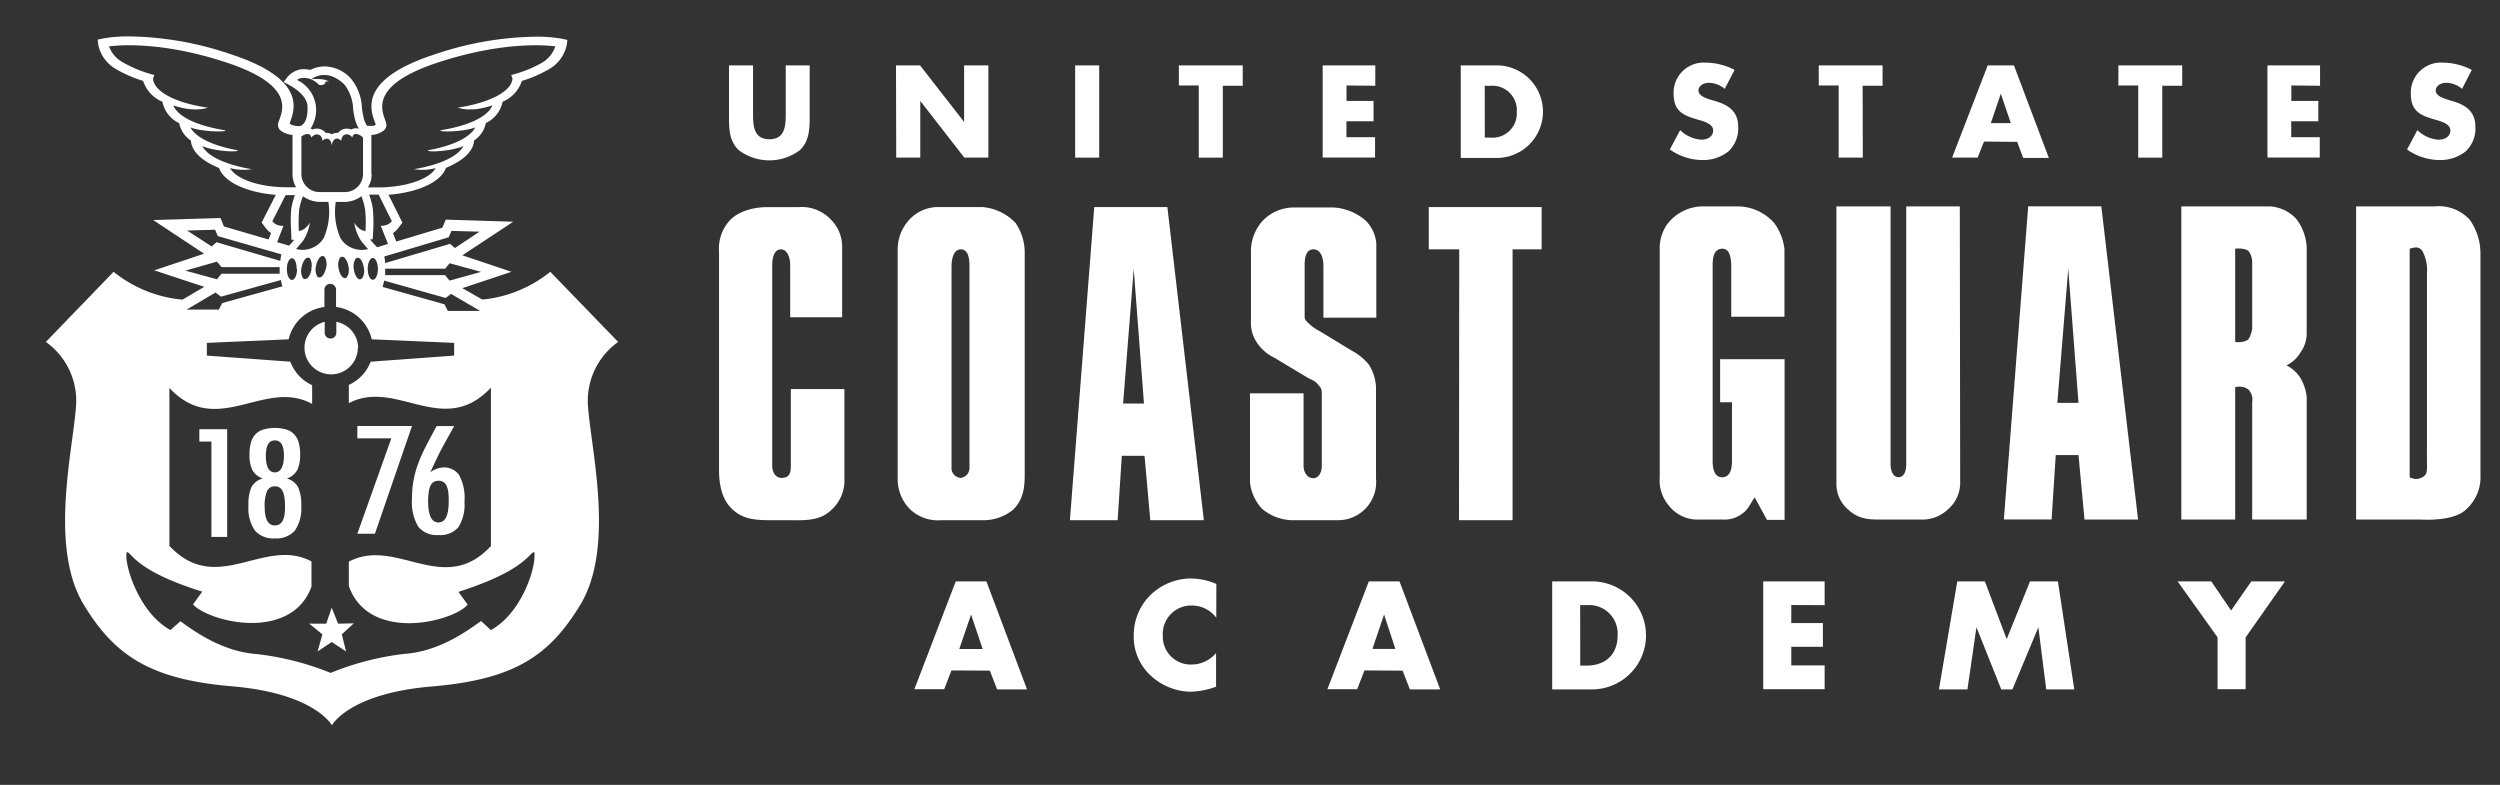 <svg id="Layer_1" data-name="Layer 1" xmlns="http://www.w3.org/2000/svg" viewBox="0 0 344 108"><rect x="0" y="0" width="344" height="108" fill="#333333" stroke="none"/><defs><style>.cls-1{fill:none;}.cls-2{fill:#fff;}</style></defs><title>Artboard 1</title><path class="cls-1" d="M77.89,35.67l-2.05-2.15-2.18,2a8.41,8.41,0,0,1-.89.67l-4.91-1.65,8.77-5.76-16.48-.51-.62,1.48-2.13.64-1.14-2.25c3-.65,5.38-2,6.4-3.72,2.86-1.32,3.86-3,4.19-4.2A5.53,5.53,0,0,0,68.38,18a5.89,5.89,0,0,0,2.32-2.91,6.55,6.55,0,0,0,2.46-2.59A17.77,17.77,0,0,0,76.41,11a6.83,6.83,0,0,0,3.35-4.71L80,4.11l-2.33-.48a20.74,20.74,0,0,0-4-.32A46.86,46.86,0,0,0,59.12,5.89C54.9,7.28,52.11,9,50.63,11a5.94,5.94,0,0,0-1.12-1.54A6.84,6.84,0,0,0,44.66,7.3a6.24,6.24,0,0,0-2.25.42,5.52,5.52,0,0,0-1.34,0,4.65,4.65,0,0,0-2.41,1.13,23.36,23.36,0,0,0-6.27-3A46.88,46.88,0,0,0,17.84,3.31a20.75,20.75,0,0,0-4,.31l-2.34.48.26,2.25A6.81,6.81,0,0,0,15.1,11a17.69,17.69,0,0,0,3.25,1.5,6.55,6.55,0,0,0,2.46,2.59A5.88,5.88,0,0,0,23.13,18a5.53,5.53,0,0,0,1.53,2.23c.33,1.22,1.34,2.87,4.19,4.2,1,1.73,3.3,3,6.31,3.7l-1,2-1.95-.57-.62-1.47-16.46.49,8.73,5.75-5.37,1.76a7.74,7.74,0,0,1-.74-.56l-2.18-2L2,47.54l2.67,1.67a7.43,7.43,0,0,1,2.9,6.67c-.09,1.14-.28,2.56-.5,4.21C6.08,67.41,4.73,77.43,9,84.46c5,8.21,11.12,11.63,22.72,12.61,8.63.73,11.1,3.56,11.41,3.95l2.44,2.48.13-.13,2.6-2.41s2.22-3.12,11.39-3.9c11.61-1,17.77-4.41,22.72-12.61,4.25-7,2.9-17.05,1.91-24.37-.22-1.65-.41-3.07-.5-4.21a7.41,7.41,0,0,1,2.9-6.67l2.72-1.62Z"/><path class="cls-2" d="M130.92,92.25l-1,2.58h-4.1L131.51,80h4.22l5.59,14.86H137.2l-1-2.58Zm2.7-7.69h0L132,89.3h3.21Z"/><path class="cls-2" d="M167.36,85A4.19,4.19,0,0,0,164,83.32a3.91,3.91,0,0,0-4,4.12,3.85,3.85,0,0,0,4,4,4.44,4.44,0,0,0,3.33-1.58v4.63a11,11,0,0,1-3.41.69A8.27,8.27,0,0,1,158.38,93,7.27,7.27,0,0,1,156,87.42,7.77,7.77,0,0,1,158.18,82a8.05,8.05,0,0,1,5.66-2.4,9.08,9.08,0,0,1,3.53.75Z"/><path class="cls-2" d="M187.75,92.25l-1,2.58h-4.1L188.35,80h4.22l5.6,14.86H194l-1-2.58Zm2.7-7.69h0l-1.6,4.73H192Z"/><path class="cls-2" d="M213.58,80h5.48a7.43,7.43,0,1,1,0,14.86h-5.48Zm3.86,11.59h.87c2.31,0,4.27-1.26,4.27-4.16a3.91,3.91,0,0,0-4.24-4.16h-.91Z"/><path class="cls-2" d="M246.48,83.25v2.48h4.35V89h-4.35v2.56h4.59v3.27h-8.45V80h8.45v3.27Z"/><path class="cls-2" d="M269.32,80h3.8l3,7.94L279.33,80h3.84l2.25,14.86h-3.86l-1.08-8.55h0l-3.57,8.55h-1.54l-3.41-8.55h0l-1.24,8.55H266.8Z"/><path class="cls-2" d="M299.64,80h4.63L307,84l2.78-4h4.63L309,87.7v7.13h-3.86V87.7Z"/><path class="cls-2" d="M106.26,36.43v27.7c0,.88.49,1.63,1.28,1.63,1.1,0,1.28-.71,1.28-1.63V53.54h7.37V65.85a5.46,5.46,0,0,1-1.9,4.41c-1.59,1.5-3.88,1.32-5.6,1.32h-2.56c-2.34,0-4.15-.13-5.69-1.85-1.37-1.5-1.5-3.88-1.5-5V34.62a5.69,5.69,0,0,1,1.23-4c1.37-1.76,4-2.12,5.34-2.12h4.41a5.5,5.5,0,0,1,4.5,1.81A5.23,5.23,0,0,1,115.88,34v9.66h-7.15V36.47c0-.93-.35-2.16-1.28-2.16S106.26,35.5,106.26,36.43Z"/><path class="cls-2" d="M141,34.53V65.36c0,1.81-.22,3.44-1.63,4.81a6.55,6.55,0,0,1-3.84,1.41h-6A5.58,5.58,0,0,1,125.15,70a5.85,5.85,0,0,1-1.63-4.15V34.18a6,6,0,0,1,1.32-3.62,5.41,5.41,0,0,1,4.06-2.07h6.26a7.1,7.1,0,0,1,4.59,2.2A7.28,7.28,0,0,1,141,34.53ZM130.93,64.26a1.36,1.36,0,0,0,1.28,1.5,1.39,1.39,0,0,0,1.19-1.5V36.56c0-1-.18-2.25-1.19-2.25s-1.28,1.32-1.28,2.38Z"/><path class="cls-2" d="M165.65,71.58h-7.37l-.79-8.86h-3.13l-.57,8.86h-6.57l3.35-43.09h10.06ZM154.54,55.53h2.87L156,37Z"/><path class="cls-2" d="M179.52,36.43v7.15c0,.49.35.71.71,1.06a5.73,5.73,0,0,0,1.37.93L186,48.25a7.74,7.74,0,0,1,2.34,1.9,6.31,6.31,0,0,1,1,3.18V65.85a5.24,5.24,0,0,1-5.16,5.73h-6A6.63,6.63,0,0,1,173.65,70,6.31,6.31,0,0,1,172,66.38V54.12h7.37v10c0,.79.48,1.68,1.32,1.68s1.19-.93,1.19-1.68v-10c0-.79-.27-.88-.62-1.32s-.93-.57-1.5-.93l-4.41-2.65a5.82,5.82,0,0,1-2.34-2,4.67,4.67,0,0,1-.88-2.82v-10a6.32,6.32,0,0,1,1.59-4,6,6,0,0,1,4.1-1.85h5.69a7.4,7.4,0,0,1,4.41,1.81,5,5,0,0,1,1.46,3.18V43.71h-7.28V36.56c0-1.06-.35-2.25-1.37-2.25S179.52,35.46,179.52,36.43Z"/><path class="cls-2" d="M200.79,34.31H196.6V28.49h15.53v5.82h-4V71.58h-7.37Z"/><path class="cls-2" d="M238.32,63.42V55.35h-1.63V49.43h8.87v22.1h-2.43l-1.68-3.09c-.71,1-.84,1.59-1.68,2.21a4,4,0,0,1-2.65.84h-3.31a5,5,0,0,1-4.24-2,5.3,5.3,0,0,1-1.19-3.79V34.48a5.77,5.77,0,0,1,.93-3.48,6.17,6.17,0,0,1,5.16-2.6h4.63a6.72,6.72,0,0,1,5.07,2.34,7.54,7.54,0,0,1,1.37,3.49v9.35h-7.32V36.73c0-1.06-.13-2.47-1.19-2.51-1.24,0-1.37,1.28-1.37,2.29V63.46c0,.66.09,2.12,1.19,2.21C238.18,65.75,238.32,64.3,238.32,63.42Z"/><path class="cls-2" d="M269.72,66.24A4.82,4.82,0,0,1,268,70.12a5.06,5.06,0,0,1-3.66,1.37h-5.65c-1.76,0-3-.13-4.32-1.32a4.6,4.6,0,0,1-1.68-3.7V28.4h7.45V63.81c0,.79.26,1.85,1.1,1.85s1.06-1,1.06-1.81V28.4h7.37Z"/><path class="cls-2" d="M294.2,71.49h-7.37L286,62.62h-3.13l-.57,8.86h-6.57l3.35-43.09h10.06ZM283.09,55.43H286L284.59,37Z"/><path class="cls-2" d="M317.4,45.82a4.41,4.41,0,0,1-.84,2.65,4.53,4.53,0,0,1-1.94,1.81,4.77,4.77,0,0,1,1.85,1.63,6.42,6.42,0,0,1,.93,2.69V71.49h-7.5V55.35a2,2,0,0,0-.53-1.76,2.15,2.15,0,0,0-1.81-.31V71.49h-7.41V28.4h12.22A5.39,5.39,0,0,1,316,30.16,7,7,0,0,1,317.4,34Zm-7.5-.66V35.81s-.18-1.28-.84-1.46a3.62,3.62,0,0,0-1.5-.13V47.05a2.78,2.78,0,0,0,1.63-.22C309.64,46.61,309.9,45.38,309.9,45.16Z"/><path class="cls-2" d="M341.31,34.79V65.31a5.94,5.94,0,0,1-2,4.81c-1.76,1.68-6,1.37-6.26,1.37H324.2V28.4H335a5.79,5.79,0,0,1,4.85,1.85A8.07,8.07,0,0,1,341.31,34.79Zm-7.36,27.43V37.66a5.69,5.69,0,0,0-.66-3.18c-.53-.62-1.06-.44-1.72-.26V65.67a1.8,1.8,0,0,0,1.76,0C334.12,65.18,333.94,64.83,333.94,62.23Z"/><path class="cls-2" d="M111.41,9v7.16c0,1.64-.07,3.26-1.33,4.49a7,7,0,0,1-8.44,0c-1.27-1.23-1.33-2.85-1.33-4.49V9h3.31v6.7c0,1.66.12,3.46,2.25,3.46s2.25-1.81,2.25-3.46V9Z"/><path class="cls-2" d="M123.29,9h3.31l6.06,7.78h0V9H136V21.69h-3.31l-6.06-7.8h0v7.8h-3.31Z"/><path class="cls-2" d="M151.25,21.69h-3.31V9h3.31Z"/><path class="cls-2" d="M168.26,21.69h-3.31V11.76h-2.74V9H171v2.8h-2.74Z"/><path class="cls-2" d="M185.28,11.76v2.13H189v2.8h-3.73v2.19h3.94v2.8H182V9h7.24v2.8Z"/><path class="cls-2" d="M201,9h4.69a6.37,6.37,0,1,1,0,12.73H201Zm3.31,9.93h.74a3.34,3.34,0,0,0,3.66-3.56,3.35,3.35,0,0,0-3.63-3.56h-.78Z"/><path class="cls-2" d="M237.32,12.23a3.47,3.47,0,0,0-2.19-.84c-.61,0-1.42.36-1.42,1.06s.89,1,1.47,1.21l.85.25c1.77.52,3.14,1.42,3.14,3.48a4.32,4.32,0,0,1-1.32,3.43,5.59,5.59,0,0,1-3.61,1.2,7.85,7.85,0,0,1-4.47-1.45l1.42-2.67a4.54,4.54,0,0,0,2.94,1.32c.78,0,1.6-.39,1.6-1.28s-1.3-1.25-2-1.45c-2.08-.59-3.44-1.13-3.44-3.6a4.13,4.13,0,0,1,4.39-4.27,8.71,8.71,0,0,1,4,1Z"/><path class="cls-2" d="M256.32,21.69H253V11.76h-2.74V9h8.78v2.8h-2.74Z"/><path class="cls-2" d="M273,19.48l-.88,2.21h-3.51L273.51,9h3.61l4.8,12.73h-3.53l-.83-2.21Zm2.31-6.59h0l-1.37,4.05h2.75Z"/><path class="cls-2" d="M297.53,21.69h-3.31V11.76h-2.73V9h8.78v2.8h-2.74Z"/><path class="cls-2" d="M315.29,11.76v2.13H319v2.8h-3.73v2.19h3.93v2.8H312V9h7.24v2.8Z"/><path class="cls-2" d="M338.78,12.23a3.47,3.47,0,0,0-2.2-.84c-.61,0-1.42.36-1.42,1.06s.89,1,1.47,1.21l.84.25c1.77.52,3.14,1.42,3.14,3.48a4.32,4.32,0,0,1-1.32,3.43,5.59,5.59,0,0,1-3.61,1.2,7.84,7.84,0,0,1-4.47-1.45l1.42-2.67a4.54,4.54,0,0,0,2.94,1.32c.78,0,1.6-.39,1.6-1.28s-1.3-1.25-2-1.45c-2.08-.59-3.44-1.13-3.44-3.6a4.13,4.13,0,0,1,4.39-4.27,8.71,8.71,0,0,1,4,1Z"/><path class="cls-2" d="M57.53,72.44a3.23,3.23,0,0,0,2.8,1.18,3.27,3.27,0,0,0,2.74-1.07A5.85,5.85,0,0,0,63.91,69a6.58,6.58,0,0,0-.72-3.61A2.51,2.51,0,0,0,61,64.32,3.2,3.2,0,0,0,59.2,65l.87-1.86c.28-.58.56-1.13.84-1.65l1.58-2.86H60.08c-.68,1.24-1.25,2.32-1.71,3.24a20.81,20.81,0,0,0-1,2.4,13.55,13.55,0,0,0-.68,4.3A6.76,6.76,0,0,0,57.53,72.44ZM59,67.68a2.68,2.68,0,0,1,.25-.88,1.18,1.18,0,0,1,.44-.49,1.41,1.41,0,0,1,1.3,0,1.2,1.2,0,0,1,.44.5,2.83,2.83,0,0,1,.25.88A9.68,9.68,0,0,1,61.74,69q0,2.89-1.41,2.89c-.95,0-1.42-1-1.42-2.91A8.87,8.87,0,0,1,59,67.68Z"/><polygon class="cls-2" points="51.59 73.44 56.69 58.62 49.17 58.62 49.17 60.31 53.85 60.31 49.17 73.44 51.59 73.44"/><polygon class="cls-2" points="46.52 85.82 45.64 83.61 44.89 85.82 42.54 85.81 44.36 87.29 43.7 89.64 45.64 88.34 47.62 89.64 47.03 87.29 48.68 85.77 46.52 85.82"/><path class="cls-2" d="M39.47,65.84a2.61,2.61,0,0,0,1.42-1.13,4.83,4.83,0,0,0,.41-2.18,5.84,5.84,0,0,0-.2-1.64,2.7,2.7,0,0,0-.63-1.14,2.5,2.5,0,0,0-1.08-.65,5.89,5.89,0,0,0-3.14,0,2.5,2.5,0,0,0-1.09.65,2.74,2.74,0,0,0-.63,1.14,6,6,0,0,0-.2,1.64,4.8,4.8,0,0,0,.41,2.18,2.58,2.58,0,0,0,1.42,1.13A2.53,2.53,0,0,0,34.61,67a5.79,5.79,0,0,0-.42,2.58A5.37,5.37,0,0,0,35.07,73a3.35,3.35,0,0,0,2.76,1.08A3.33,3.33,0,0,0,40.58,73a5.37,5.37,0,0,0,.87-3.39A5.8,5.8,0,0,0,41,67,2.54,2.54,0,0,0,39.47,65.84ZM37.82,60.6c.83,0,1.25.69,1.25,2.09S38.66,65,37.83,65s-1.25-.77-1.25-2.3C36.58,61.29,37,60.6,37.82,60.6Zm0,11.7c-.94,0-1.4-.86-1.4-2.58a5.07,5.07,0,0,1,.33-2.14,1.11,1.11,0,0,1,1.06-.66,1.11,1.11,0,0,1,1.08.67,2.94,2.94,0,0,1,.25.9,10.07,10.07,0,0,1,.08,1.33Q39.23,72.3,37.83,72.3Z"/><polygon class="cls-2" points="27.43 60.76 29.09 60.76 29.09 73.88 31.26 73.88 31.26 59.06 27.43 59.06 27.43 60.76"/><path class="cls-2" d="M85.06,47.05,75.72,37.4a17.56,17.56,0,0,1-9.35,3.82l-2.75-1.57,6.76-2.25-6.76-2.27,7-4.62-9.28-.29-.36.85-.11.26-6.34,1.9-.46-1.15a2.9,2.9,0,0,0,.66-.61l.64-.83L53.46,26.8c4.06-.31,7.23-1.76,7.9-3.7,2.42-1,3.79-2.32,3.88-3.78a3.72,3.72,0,0,0,1.61-2.39A4.15,4.15,0,0,0,69.16,14a4.69,4.69,0,0,0,2.65-2.86,17.26,17.26,0,0,0,3.69-1.6A5,5,0,0,0,78,6.11l.07-.62-.77-.16a19.29,19.29,0,0,0-3.66-.28,45.06,45.06,0,0,0-14,2.49c-9.68,3.2-8.82,7.06-8.17,8.95l.1.29.11.3v0a.18.18,0,0,1,0,.1.86.86,0,0,1-.34.14h0c-.25,0-.66,0-.82,0A3.12,3.12,0,0,1,50,16a11.56,11.56,0,0,1-.2-1.17,6.71,6.71,0,0,0-1.56-4.07,5,5,0,0,0-3.55-1.62,4.42,4.42,0,0,0-2,.48,4,4,0,0,0-1.34-.07,3.05,3.05,0,0,0-1.82,1.08s-.37.47-.5.68c.22.09,3.19,1.4,3.28,3.32.11,2.58-1.07,2.73-1.1,2.73a3,3,0,0,1-1.07-.18,2.81,2.81,0,0,1-.29-.2l.09-.24.1-.29c.65-1.88,1.51-5.75-8.17-8.95a45.06,45.06,0,0,0-14-2.49,19.27,19.27,0,0,0-3.66.28l-.77.16.07.62A5,5,0,0,0,16,9.53a17.24,17.24,0,0,0,3.69,1.6A4.69,4.69,0,0,0,22.35,14a4.15,4.15,0,0,0,2.31,2.95,3.73,3.73,0,0,0,1.61,2.39c.09,1.47,1.46,2.8,3.88,3.78.66,1.92,3.79,3.37,7.8,3.69L36,30.63l.64.84a2.91,2.91,0,0,0,.66.61l-.35.87-6.14-1.79L30.34,30l-9.26.28,7,4.63L21.22,37.2l6.89,2.27-3,1.76a17.61,17.61,0,0,1-9.48-3.83L6.31,47.05a9.94,9.94,0,0,1,4.14,9c-.47,6.11-3.67,19.3,1.06,27.13,4.25,7,9.1,10.3,20.45,11.26s13.71,5.36,13.71,5.36S48,95.42,59.4,94.46s16.2-4.23,20.46-11.26c4.73-7.83,1.54-21,1.06-27.13A9.94,9.94,0,0,1,85.06,47.05Zm-19-4.27H61.62l-.46-.91-8.52-2.39a6.77,6.77,0,0,0,.22-.87L61.32,41l.74-.56Zm.14-5.37h0l-4.34,1.2-.62-.75H53c0-.29,0-.58,0-.89v0h8.25l.62-.75Zm-4.46-4.76.38-.88,3.86.11h0L62.6,34.13l-.67-.58L53,36.2a8.42,8.42,0,0,0-.12-.91Zm-7.82-2.21a1.69,1.69,0,0,1-.82.54,2.17,2.17,0,0,1-.71.09l1,2.5-1.5.45v0l-.45-.47s-.17-.18-.53-.62l.37,0,.07-1.12a19.62,19.62,0,0,0-.05-3.09,9.67,9.67,0,0,0-.51-1.94H52.1ZM52,37c0,.84-.31,1.49-.7,1.49s-.7-.66-.7-1.49.31-1.5.7-1.5S52,36.21,52,37Zm-.9-13V18.57a3.08,3.08,0,0,0,1.73-.63,1,1,0,0,0,.28-1.09c0-.11-.08-.24-.13-.38-.57-1.58-1.76-4.88,7.22-7.85,8.68-2.86,14.55-2.45,16.22-2.24A4.18,4.18,0,0,1,74.6,8.62a17,17,0,0,1-4.26,1.7l.18.48c-.1,1.74-3.06,3.32-7.45,4H63s1.67.75,4.74-.3c-.56,1.51-3.22,2.8-7.05,3.41h-.07l0,.05c-.13.24,3.34.16,4.77-.43-.67,1.36-3.12,2.55-6.51,3.15-.12.33,3.46.1,4.88-.59-.69,1.4-3.25,2.61-6.81,3.19h0l0,0a7.34,7.34,0,0,0,3-.15c-.86,1.52-4.1,2.66-8,2.66H50.63A3.44,3.44,0,0,0,51.14,24Zm-.84,7.8a1.86,1.86,0,0,1-.92-.44,2.88,2.88,0,0,1-.59-.72,6.15,6.15,0,0,0,.9,2.45c.68.87,1,1.18,1,1.18a3.43,3.43,0,0,1-3.79-1.48,9,9,0,0,1-.66-5h1.2A4,4,0,0,0,49.73,27a9.16,9.16,0,0,1,.52,1.91A18.74,18.74,0,0,1,50.29,31.83Zm-.45,6.47a.42.42,0,0,1-.27.17h0c-.43,0-.76-.72-.85-1.39a2,2,0,0,1,.21-1.4.41.41,0,0,1,.27-.18h.05c.43,0,.76.72.85,1.4A2,2,0,0,1,49.84,38.3Zm-1.91-.52c-.08.31-.23.5-.42.53h0c-.38,0-.76-.59-.89-1.37a2,2,0,0,1,.16-1.4.43.43,0,0,1,.27-.18c.43-.08.81.64.94,1.36A2.65,2.65,0,0,1,47.93,37.78ZM40.86,11a1.5,1.5,0,0,1,.63-.26,2.87,2.87,0,0,1,1.15.11l.21.07h0a6.27,6.27,0,0,1,.59.35,2.56,2.56,0,0,1,.4.37.82.82,0,0,0,.67,0,.41.41,0,0,0,.28-.43s.48,0,.48,0a2.7,2.7,0,0,0-1.12-.31,6.74,6.74,0,0,0-1.28,0l.15-.11c.08-.06,2-1.44,4.35.82A5.75,5.75,0,0,1,48.59,15a12.41,12.41,0,0,0,.23,1.3,5.19,5.19,0,0,0,.56,1.41,1.66,1.66,0,0,0-.38-.06,1.35,1.35,0,0,0-.67.17,1.6,1.6,0,0,0-.61-.12,1.52,1.52,0,0,0-1.21.59,1.35,1.35,0,0,0-.85.19,1.36,1.36,0,0,0-.84-.19,1.52,1.52,0,0,0-1.21-.59,1.56,1.56,0,0,0-.6.12,1.2,1.2,0,0,0-.28-.12,4.67,4.67,0,0,0,.74-3.08A4.57,4.57,0,0,0,40.86,11Zm.61,7.79c.46-.37,1.26-.61,1.36.14.68-.82,1.53-.38,1.53.45.76-.73,1.3,0,1.3.76,0-.77.54-1.5,1.3-.77,0-.83.85-1.28,1.53-.45.11-.81,1-.45,1.46,0h0V24a2.5,2.5,0,0,1-2.55,2.43H44A2.5,2.5,0,0,1,41.47,24Zm-.32,10.14A9.12,9.12,0,0,1,41.69,27a3.94,3.94,0,0,0,2.34.78h1.16a9,9,0,0,1-.66,5,3.43,3.43,0,0,1-3.79,1.48s.31-.32,1-1.18a6.15,6.15,0,0,0,.9-2.45,2.91,2.91,0,0,1-.59.72,1.85,1.85,0,0,1-.92.44A18.77,18.77,0,0,1,41.16,28.94Zm3.72,7.89c-.12.66-.48,1.36-.91,1.36h-.06a.42.42,0,0,1-.27-.19,2,2,0,0,1-.14-1.4c.12-.66.48-1.36.9-1.36h.06a.41.41,0,0,1,.26.18A2,2,0,0,1,44.88,36.83Zm-2,.21c-.11.67-.46,1.37-.89,1.37h-.06a.39.39,0,0,1-.26-.17,2,2,0,0,1-.17-1.41c.12-.68.48-1.37.89-1.37h.05a.42.42,0,0,1,.27.18A2,2,0,0,1,42.83,37Zm-2,0c0,.84-.31,1.49-.7,1.49s-.7-.66-.7-1.49.31-1.49.7-1.49S40.82,36.17,40.82,37ZM31.65,23.13a7.33,7.33,0,0,0,3,.15l0,0h0c-3.56-.59-6.12-1.79-6.81-3.19,1.42.69,5,.92,4.88.59-3.4-.6-5.84-1.79-6.51-3.15,1.42.59,4.9.67,4.77.43l0-.05h-.07c-3.84-.6-6.49-1.9-7.05-3.41,3.07,1.05,4.74.3,4.74.3h-.09c-4.4-.64-7.36-2.22-7.45-4l.18-.48a17,17,0,0,1-4.26-1.7A4.18,4.18,0,0,1,15,6.38c1.68-.21,7.55-.63,16.22,2.24,9,3,7.79,6.27,7.22,7.85-.05.14-.1.27-.13.38a1,1,0,0,0,.28,1.09,3,3,0,0,0,1.66.62V24a3.45,3.45,0,0,0,.5,1.77H39.67C35.75,25.8,32.51,24.66,31.65,23.13Zm7.65,3.72h1.28a9.68,9.68,0,0,0-.51,1.94,19.45,19.45,0,0,0,0,3.09L40.1,33l.38,0c-.36.44-.53.62-.53.62l-.18.18-1.64-.48L39,31.08a2.17,2.17,0,0,1-.71-.09,1.69,1.69,0,0,1-.82-.54ZM25.74,31.72h0l3.86-.11.37.88L38.72,35a7.68,7.68,0,0,0-.15.9l-8.78-2.57-.66.58Zm-.23,5.52h0L29.86,36l.62.76h8c0,.06,0,.13,0,.19,0,.25,0,.48,0,.72H30.47l-.62.76Zm.15,5.37,4-2.36.75.57,8.24-2.29a6.68,6.68,0,0,0,.21.87l-8.28,2.3-.47.9H25.66ZM67.55,86.7l-1.36-1.25-.1.07c-1.85,1.34-5.71,4.12-10.41,4.45A38.66,38.66,0,0,0,45.5,92.59,38.79,38.79,0,0,0,35.33,90c-4.7-.33-8.56-3.11-10.41-4.45l-.1-.07L23.45,86.7c-4.1-2.28-6-8.06-6.07-10.11,0-.52.08-.62.08-.62.15,0,.31.15.58.44.83.84,2.76,2.81,9.79,5l-1.27,1.75.06.07c1.12,1.2,4.63,2.49,8,2.49,2.45,0,6.66-.67,8.24-5l0-3.47c-6.52-3.46-13,4.85-19.55-2.14V53.38c6.55,7,13.1-1.4,19.64,2.2v-.16h0V53a5.76,5.76,0,0,1-3-3.23l-11.49-.84V47.18l11.26-.49a5.79,5.79,0,0,1,4.92-4.45V39.84a.79.79,0,0,1,.79-.78h0a.79.79,0,0,1,.81.78v2.4a5.79,5.79,0,0,1,4.91,4.45l11.34.49v1.75L51,49.77A5.77,5.77,0,0,1,47.92,53L48,53v2.48c6.52-3.46,13,4.85,19.55-2.14V75.14c-6.52,7-13-1.31-19.55,2.14v3.35c1.56,4.44,5.82,5.12,8.29,5.12,3.42,0,6.93-1.29,8-2.49l.06-.07-1.27-1.75c7-2.23,9-4.2,9.79-5,.28-.29.43-.44.58-.44s.11.09.09.63C73.53,78.65,71.64,84.43,67.55,86.7Z"/><path class="cls-2" d="M49.28,47.85a3.69,3.69,0,0,0-3-3.57V45.8a.79.79,0,0,1-.81.78h0a.79.79,0,0,1-.79-.78V44.28a3.67,3.67,0,1,0,4.56,3.57Z"/></svg>